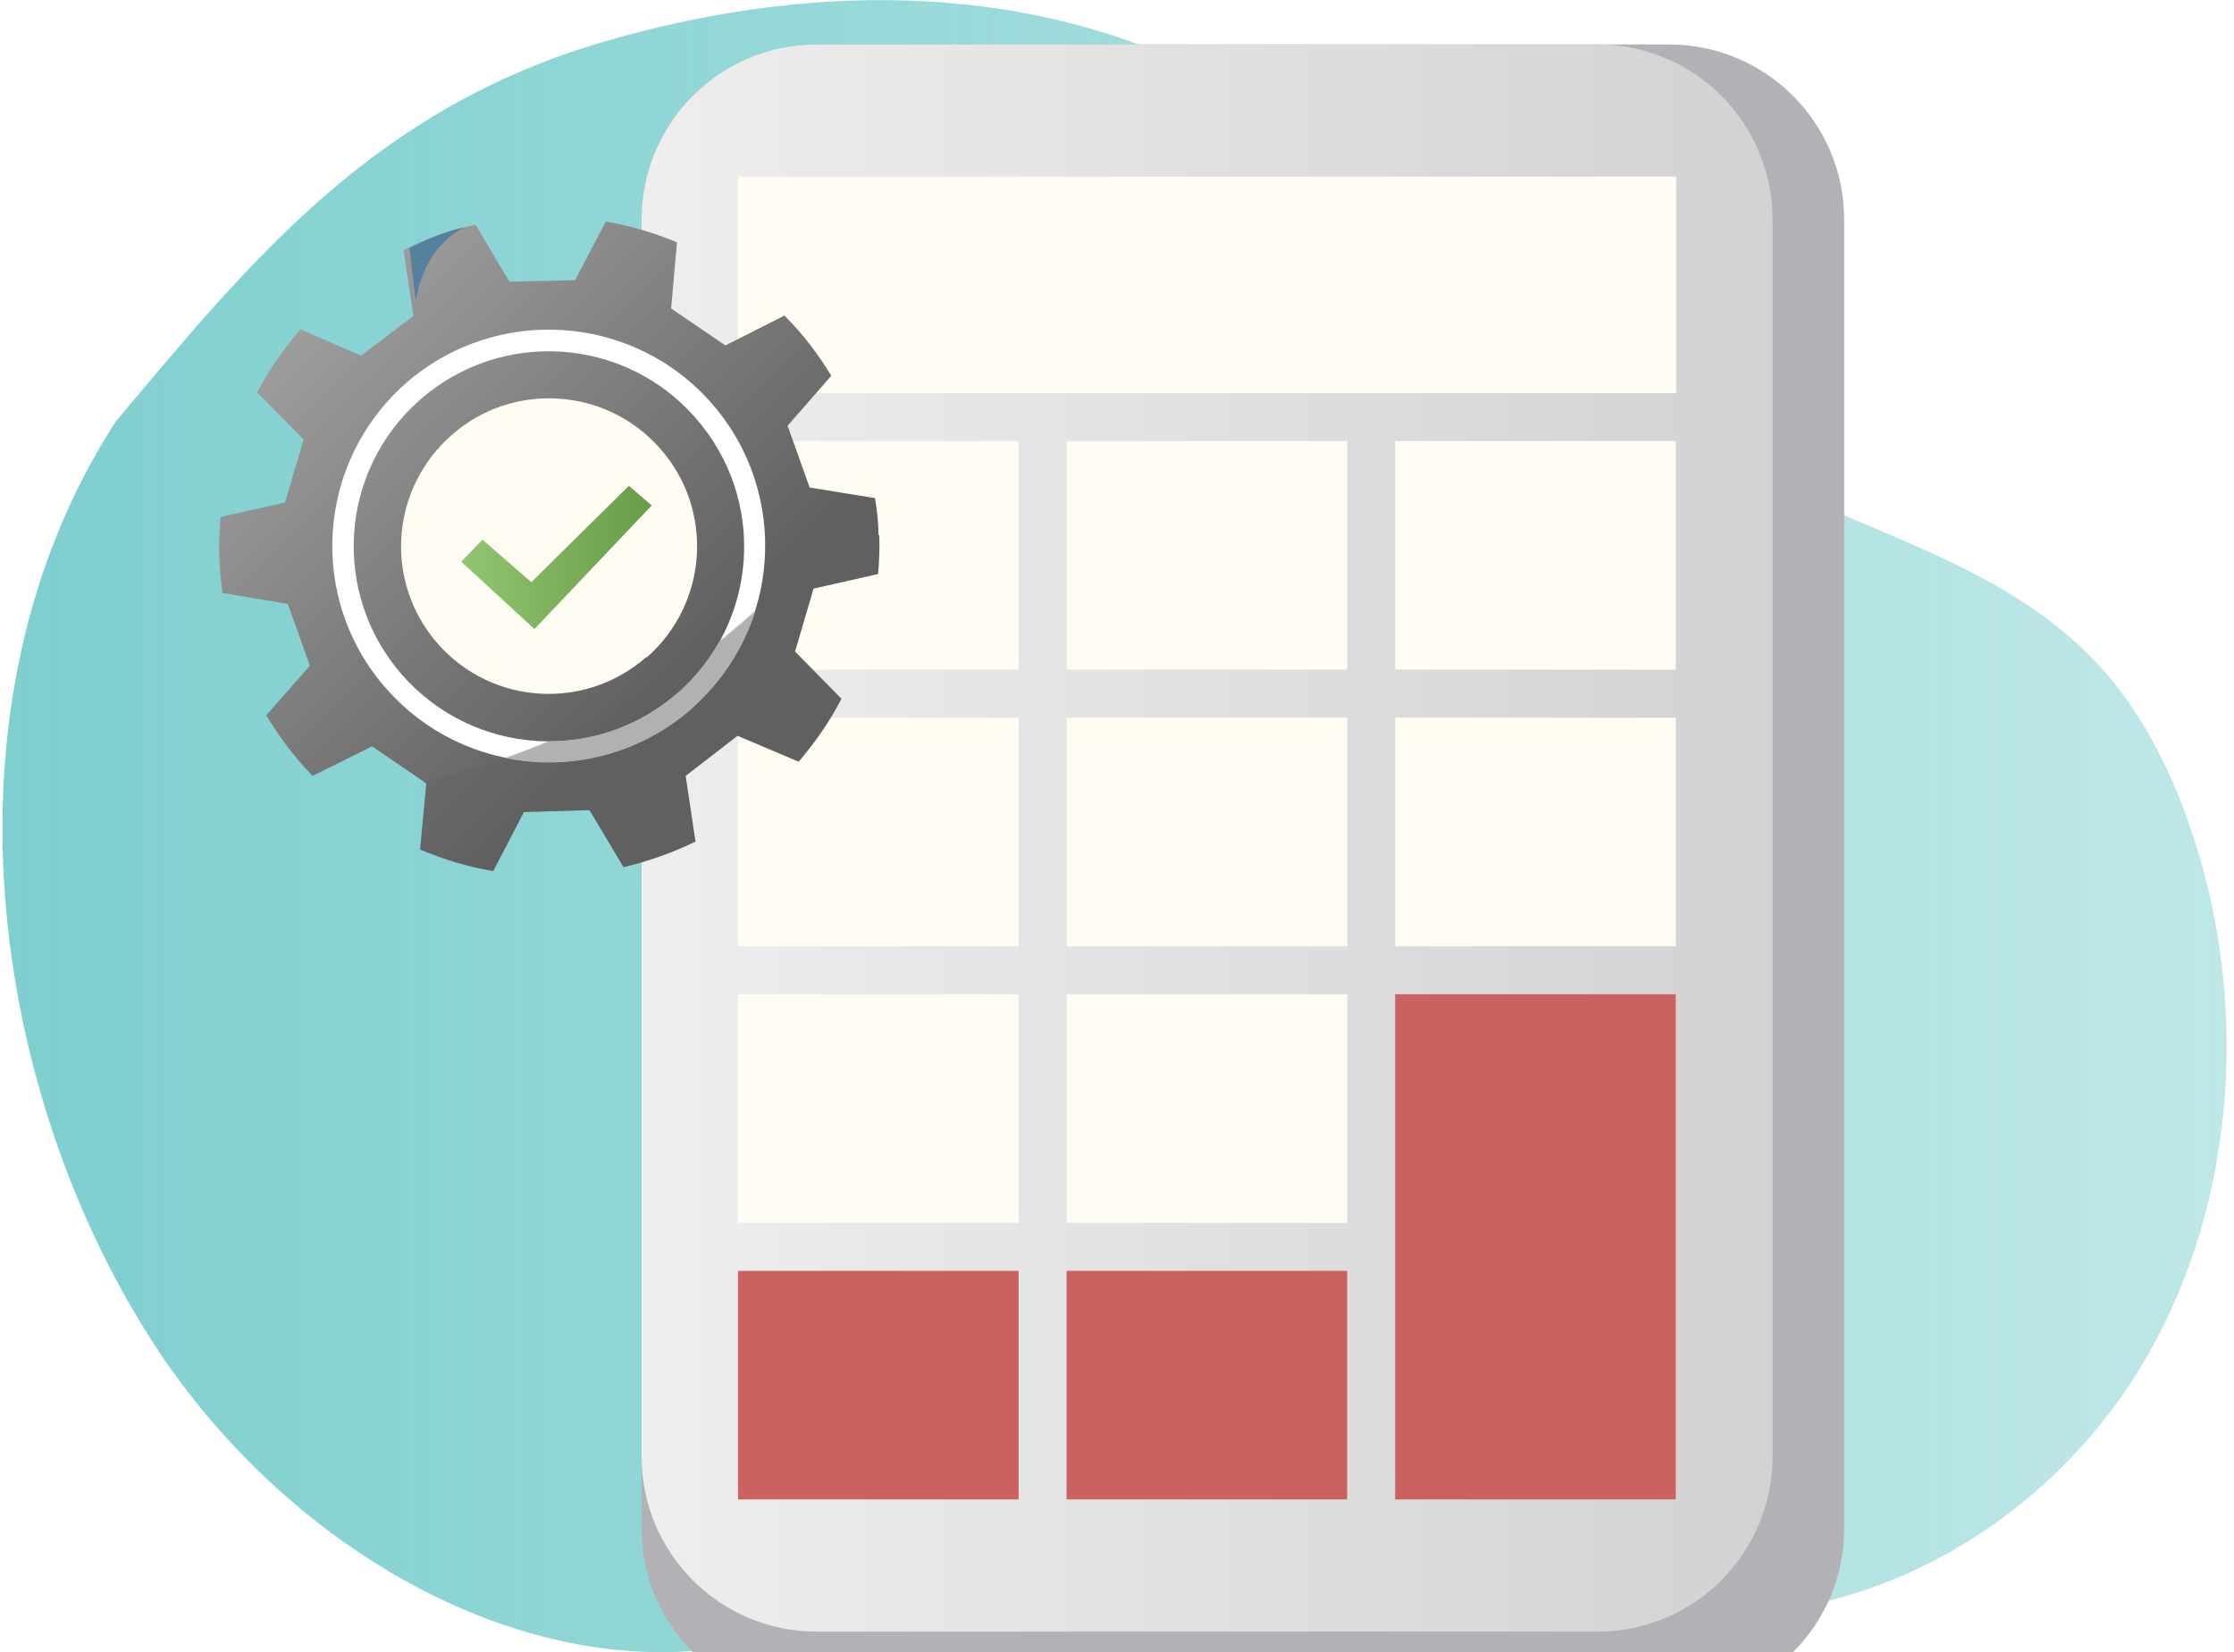 <svg width="169" height="125" viewBox="0 0 169 125" fill="none" xmlns="http://www.w3.org/2000/svg">
<g clip-path="url(#clip0_6743_7823)">
<path d="M8.765 31.883C19.035 19.648 28.264 8.246 45.678 3.156C60.533 -1.191 76.966 -1.607 91.165 5.567C106.318 13.247 117.719 28.013 132.783 35.872C141.803 40.575 152.251 42.927 159.158 50.756C161.986 53.971 164.04 57.931 165.499 62.068C170.262 75.316 169.25 90.736 162.462 102.554C155.675 114.373 143.142 122.142 130.074 122.142C113.433 122.142 97.03 110.503 80.865 114.402C73.393 116.188 66.963 121.19 59.61 123.541C42.374 129.049 22.846 118.391 12.099 102.376C-0.821 83.026 -5.107 53.257 8.765 31.883Z" fill="url(#paint0_linear_6743_7823)"/>
<path d="M126.263 3.364H61.783C54.467 3.364 48.536 9.295 48.536 16.611V115.652C48.536 122.969 54.467 128.9 61.783 128.9H126.263C133.579 128.9 139.51 122.969 139.51 115.652V16.611C139.51 9.295 133.579 3.364 126.263 3.364Z" fill="#B2B2B6"/>
<path d="M120.845 3.364H61.783C54.467 3.364 48.536 9.295 48.536 16.611V110.205C48.536 117.521 54.467 123.452 61.783 123.452H120.845C128.161 123.452 134.092 117.521 134.092 110.205V16.611C134.092 9.295 128.161 3.364 120.845 3.364Z" fill="url(#paint1_linear_6743_7823)"/>
<path d="M126.799 13.366H55.83V29.739H126.799V13.366Z" fill="#FFFCF3"/>
<path d="M77.055 33.371H55.83V50.667H77.055V33.371Z" fill="#FFFCF3"/>
<path d="M101.912 33.371H80.686V50.667H101.912V33.371Z" fill="#FFFCF3"/>
<path d="M126.769 33.371H105.544V50.667H126.769V33.371Z" fill="#FFFCF3"/>
<path d="M77.055 54.299H55.83V71.595H77.055V54.299Z" fill="#FFFCF3"/>
<path d="M101.912 54.299H80.686V71.595H101.912V54.299Z" fill="#FFFCF3"/>
<path d="M126.769 54.299H105.544V71.595H126.769V54.299Z" fill="#FFFCF3"/>
<path d="M77.055 75.226H55.83V92.522H77.055V75.226Z" fill="#FFFCF3"/>
<path d="M101.912 75.226H80.686V92.522H101.912V75.226Z" fill="#FFFCF3"/>
<path d="M77.055 96.154H55.83V113.45H77.055V96.154Z" fill="#CB6161"/>
<path d="M101.912 96.154H80.686V113.45H101.912V96.154Z" fill="#CB6161"/>
<path d="M126.769 75.226H105.544V113.449H126.769V75.226Z" fill="#CB6161"/>
<path d="M41.451 54.685C48.685 54.685 54.55 48.821 54.55 41.587C54.55 34.353 48.685 28.489 41.451 28.489C34.217 28.489 28.353 34.353 28.353 41.587C28.353 48.821 34.217 54.685 41.451 54.685Z" fill="#FFFCF3"/>
<path d="M66.457 40.515C66.457 39.563 66.338 38.61 66.189 37.687L61.248 36.884L59.581 32.21L62.885 28.429C61.873 26.762 60.712 25.244 59.342 23.875L54.877 26.137L50.769 23.339L51.215 18.337C49.519 17.623 47.703 17.087 45.827 16.76L43.505 21.195L38.534 21.314L35.974 16.998C34.069 17.445 32.253 18.07 30.526 18.933L31.27 23.904L27.311 26.911L22.727 24.916C21.476 26.375 20.375 27.953 19.452 29.68L22.965 33.252L21.566 38.015L16.683 39.116C16.594 40.099 16.564 41.111 16.594 42.123C16.624 43.046 16.713 43.969 16.832 44.862L21.774 45.695L23.441 50.369L20.137 54.12C21.149 55.787 22.31 57.335 23.649 58.704L28.145 56.472L32.253 59.27L31.776 64.271C33.533 65.015 35.378 65.581 37.313 65.908L39.635 61.443L44.607 61.294L47.167 65.611C49.072 65.164 50.888 64.509 52.615 63.676L51.87 58.704L55.8 55.668L60.414 57.633C61.664 56.174 62.766 54.596 63.659 52.87L60.146 49.297L61.545 44.534L66.427 43.433C66.517 42.45 66.546 41.498 66.517 40.486L66.457 40.515ZM48.894 49.714C44.25 53.792 37.194 53.346 33.116 48.702C29.038 44.058 29.514 37.003 34.158 32.924C38.772 28.846 45.857 29.293 49.935 33.937C54.044 38.58 53.567 45.666 48.923 49.744L48.894 49.714Z" fill="url(#paint2_linear_6743_7823)"/>
<path d="M53.835 30.513C47.881 23.726 37.522 23.041 30.705 28.995C23.917 34.978 23.233 45.308 29.216 52.096C35.17 58.883 45.53 59.568 52.317 53.584C59.104 47.63 59.789 37.271 53.805 30.483L53.835 30.513ZM51.275 52.423C45.143 57.811 35.825 57.186 30.437 51.084C25.049 44.951 25.644 35.633 31.776 30.245C37.909 24.857 47.256 25.482 52.615 31.615C58.003 37.747 57.407 47.065 51.275 52.453V52.423Z" fill="white"/>
<g style="mix-blend-mode:multiply" opacity="0.27">
<path d="M32.074 59.181L32.223 59.3L31.836 64.241H31.747C33.503 65.015 35.349 65.581 37.284 65.908L37.224 65.819L39.576 61.443L44.547 61.294L47.167 65.521L47.107 65.611C49.013 65.164 50.828 64.509 52.555 63.676H52.466L51.811 58.704L55.74 55.668L60.325 57.543V57.633C61.605 56.174 62.677 54.596 63.599 52.87H63.51L60.087 49.297L61.486 44.534L66.308 43.373L66.368 43.433C66.457 42.45 66.487 41.498 66.457 40.486C66.457 39.533 66.338 38.581 66.189 37.658L66.13 37.717L64.731 37.479C55.443 50.845 42.374 56.65 32.014 59.151L32.074 59.181Z" fill="#606060"/>
</g>
<path d="M52.317 53.614C54.639 51.56 56.247 48.999 57.14 46.261C56.217 47.094 55.294 47.868 54.371 48.612C53.567 50.012 52.555 51.292 51.275 52.423C48.477 54.864 45.024 56.084 41.6 56.084C40.469 56.561 39.368 56.978 38.266 57.365C43.118 58.347 48.328 57.126 52.347 53.614H52.317Z" fill="#B0B1B3"/>
<g filter="url(#filter0_d_6743_7823)">
<path d="M49.132 38.074L40.261 47.422L34.724 42.331L36.331 40.664L40.023 43.879L47.405 36.586L49.132 38.074Z" fill="url(#paint3_linear_6743_7823)"/>
</g>
<path d="M31.449 22.773L30.973 18.755C30.973 18.755 33.354 17.504 35.17 17.206C35.17 17.206 32.223 18.278 31.449 22.773Z" fill="#55819F"/>
</g>
<defs>
<filter id="filter0_d_6743_7823" x="34.074" y="35.936" width="16.048" height="12.476" filterUnits="userSpaceOnUse" color-interpolation-filters="sRGB">
<feFlood flood-opacity="0" result="BackgroundImageFix"/>
<feColorMatrix in="SourceAlpha" type="matrix" values="0 0 0 0 0 0 0 0 0 0 0 0 0 0 0 0 0 0 127 0" result="hardAlpha"/>
<feOffset dx="0.17" dy="0.17"/>
<feGaussianBlur stdDeviation="0.41"/>
<feColorMatrix type="matrix" values="0 0 0 0 0 0 0 0 0 0 0 0 0 0 0 0 0 0 0.18 0"/>
<feBlend mode="normal" in2="BackgroundImageFix" result="effect1_dropShadow_6743_7823"/>
<feBlend mode="normal" in="SourceGraphic" in2="effect1_dropShadow_6743_7823" result="shape"/>
</filter>
<linearGradient id="paint0_linear_6743_7823" x1="0.191" y1="62.515" x2="168.476" y2="62.515" gradientUnits="userSpaceOnUse">
<stop stop-color="#5EC3C4" stop-opacity="0.8"/>
<stop offset="1" stop-color="#5EC3C4" stop-opacity="0.4"/>
</linearGradient>
<linearGradient id="paint1_linear_6743_7823" x1="48.536" y1="63.408" x2="134.092" y2="63.408" gradientUnits="userSpaceOnUse">
<stop stop-color="#EEEEEE"/>
<stop offset="1" stop-color="#D2D2D2"/>
</linearGradient>
<linearGradient id="paint2_linear_6743_7823" x1="23.917" y1="23.726" x2="59.134" y2="58.913" gradientUnits="userSpaceOnUse">
<stop stop-color="#9D9D9D"/>
<stop offset="0.78" stop-color="#606060"/>
</linearGradient>
<linearGradient id="paint3_linear_6743_7823" x1="34.724" y1="42.004" x2="49.132" y2="42.004" gradientUnits="userSpaceOnUse">
<stop stop-color="#92C571"/>
<stop offset="1" stop-color="#679D47"/>
</linearGradient>
<clipPath id="clip0_6743_7823">
<rect width="168.284" height="125" fill="white" transform="translate(0.191)"/>
</clipPath>
</defs>
</svg>
